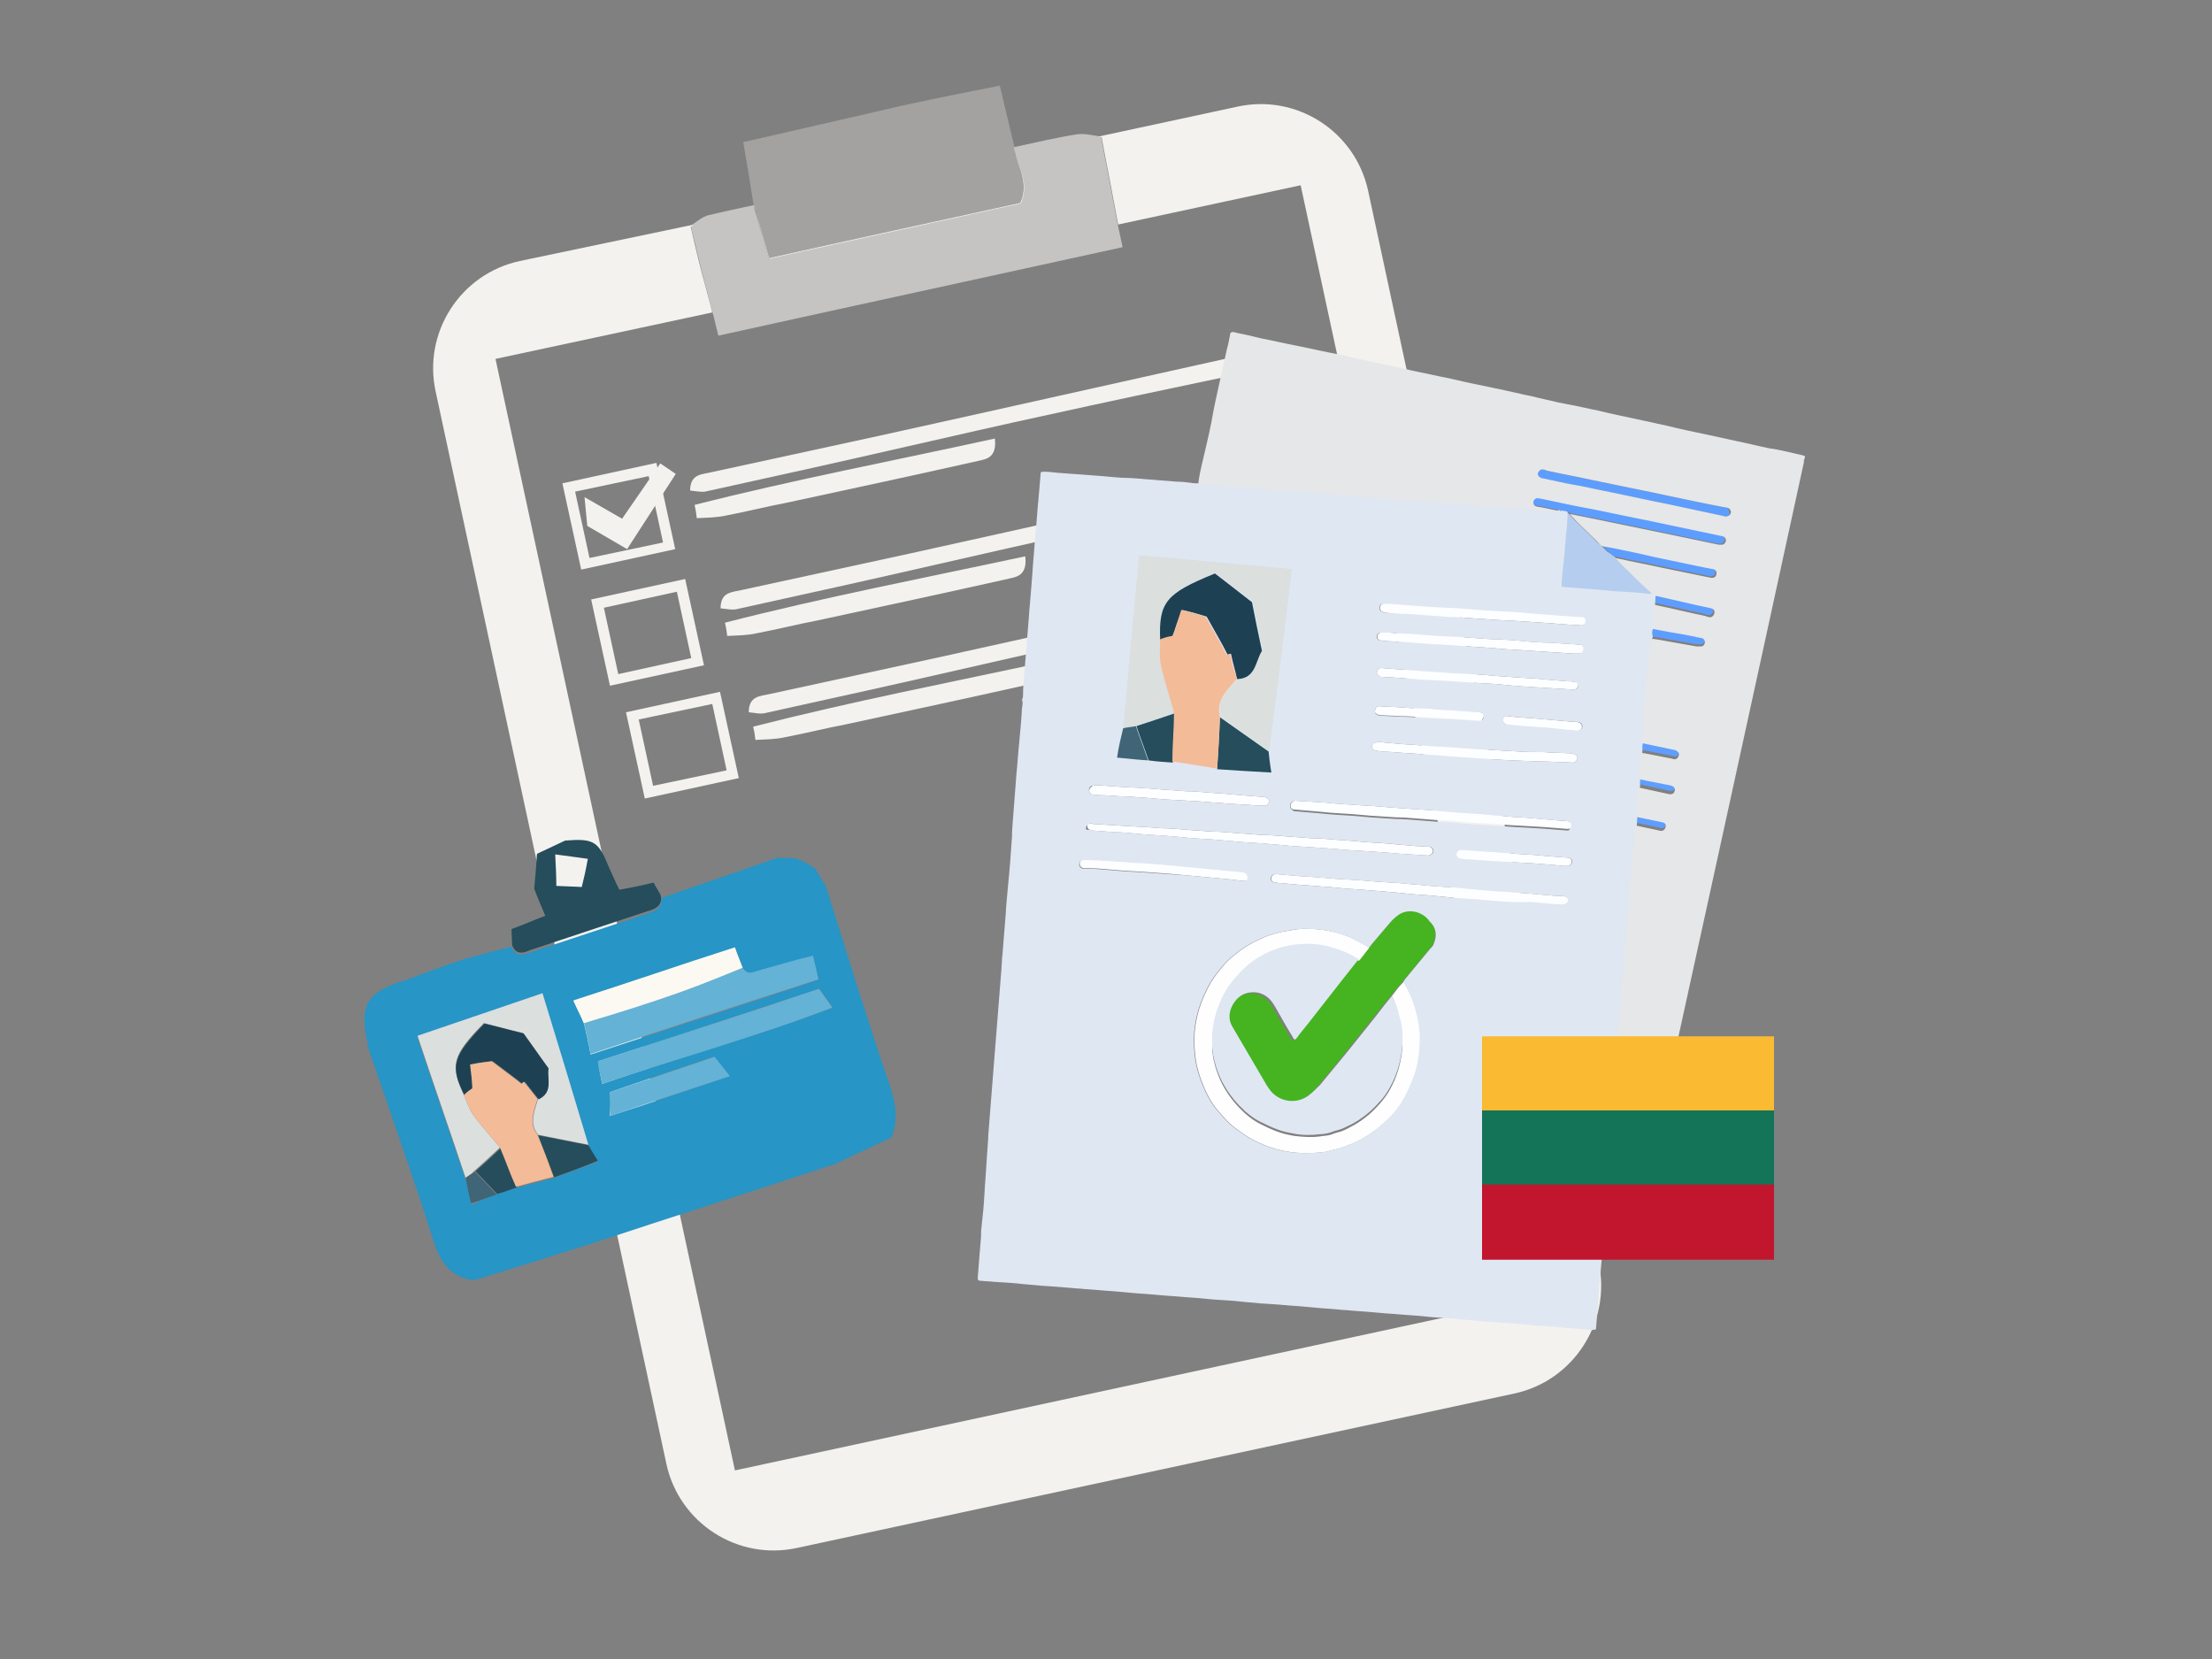 <?xml version="1.0" encoding="UTF-8"?>
<!-- Generator: Adobe Illustrator 24.3.0, SVG Export Plug-In . SVG Version: 6.00 Build 0)  -->
<svg xmlns="http://www.w3.org/2000/svg" xmlns:xlink="http://www.w3.org/1999/xlink" version="1.1" id="Layer_1" x="0px" y="0px" viewBox="0 0 400 300" style="enable-background:new 0 0 400 300;" xml:space="preserve">
<rect x="0" y="0" width="400" height="300" fill="#808080" stroke="none"/>
<style type="text/css">
	.st0{fill:#254D5B;}
	.st1{fill:#F3F2EF;}
	.st2{opacity:0.6;fill:#F3F2EF;enable-background:new    ;}
	.st3{opacity:0.3;fill:#F3F2EF;enable-background:new    ;}
	.st4{fill:#2795C5;}
	.st5{fill:#DBDFDE;}
	.st6{fill:#64B2D5;}
	.st7{fill:#FCF9F3;}
	.st8{fill:#3F6576;}
	.st9{fill:#1D4153;}
	.st10{fill:#F3BB97;}
	.st11{fill:#45B420;}
	.st12{fill:#FEFEFF;}
	.st13{fill:#B5CDEF;}
	.st14{fill:#FDFEFF;}
	.st15{fill:#5D9DFE;}
	.st16{fill:#5E9EFE;}
	.st17{fill:#E6E7E8;}
	.st18{fill:#CDDFFB;}
	.st19{fill:#DFE7F2;}
	.st20{fill:#FABA31;}
	.st21{fill:#147458;}
	.st22{fill:#C2162E;}
</style>
<g>
	<g>
		<path class="st0" d="M239.3,39.2c0-0.5-0.1-1-0.1-1.5c0.4-0.4,0.9-0.6,1.2-1c0.1,0.1,0.4,0.4,0.5,0.5    C240.4,38,239.9,38.6,239.3,39.2z"></path>
		<path class="st1" d="M289.1,228.3L247.4,34.5c-2.3-10.7-12.9-17.6-23.7-15.2l-25.1,5.4c0.2,0,0.4,0.1,0.6,0.1    c0.7,3.9,1.5,7.7,2.2,11.6c0.3,1.4,0.5,2.8,0.8,4.2l33-7.1l43.3,201l-145.6,31.4l-43.3-201l39.2-8.4c-0.3-1.3-0.7-2.6-1-3.9    c-1.1-3.8-2-7.7-2.9-11.6c0.2-0.1,0.4-0.3,0.6-0.4L94,47.2c-10.7,2.3-17.6,12.9-15.2,23.7l41.7,193.8    c2.3,10.7,12.9,17.6,23.7,15.2L273.8,252C284.6,249.7,291.4,239,289.1,228.3z"></path>
		<path class="st1" d="M183.6,27.9L183.6,27.9c0.2,1,0.6,2,0.9,3C184.2,29.8,183.8,28.9,183.6,27.9z"></path>
		<path class="st2" d="M202.1,40.5c-0.3-1.4-0.5-2.8-0.8-4.2c-0.7-3.9-1.5-7.7-2.2-11.6c-0.2,0-0.4-0.1-0.6-0.1    c-1.3-0.2-2.6-0.5-3.8-0.3c-3.8,0.6-7.6,1.5-11.3,2.3c0,0.4,0.1,0.8,0.2,1.2c0.2,1,0.6,2,0.9,3c0.6,1.8,1.1,3.7,0,6    c-14.9,3.3-30.1,6.6-45.5,10c-0.9-3.1-1.7-6-2.5-8.8c-0.1-0.3-0.2-0.6-0.2-0.8v-0.1c-2.8,0.6-5.7,1.2-8.5,1.9    c-0.8,0.3-1.6,0.9-2.3,1.4c-0.2,0.2-0.4,0.3-0.6,0.4c1,3.9,1.8,7.8,2.9,11.6c0.3,1.3,0.6,2.6,1,3.9c0.4,1.4,0.7,2.9,1.1,4.4    c24.4-5.4,48.5-10.6,73.1-16C202.7,43.3,202.4,41.9,202.1,40.5z"></path>
		<path class="st3" d="M184.5,30.9c-0.3-1-0.7-2-0.9-3c-0.1-0.4-0.1-0.7-0.1-1.1c-0.9-3.8-1.8-7.4-2.7-11.3    c-6.2,1.2-12.2,2.4-18.1,3.7c-9.4,2.2-18.8,4.3-28.3,6.5c0.7,4,1.3,7.7,1.9,11.5l0,0c0.1,0.3,0.2,0.6,0.3,0.9    c0.8,2.7,1.5,5.5,2.4,8.7c15.2-3.4,30.5-6.7,45.5-10C185.5,34.5,185.1,32.6,184.5,30.9z"></path>
		<path class="st1" d="M136.6,38L136.6,38c-0.1-0.3-0.1-0.6-0.2-1l0,0v0.1C136.4,37.5,136.5,37.7,136.6,38z"></path>
		<path class="st1" d="M184.5,36.7c-15,3.3-30.3,6.6-45.5,10c-0.9-3.2-1.7-5.9-2.4-8.7l0,0c0.8,2.8,1.6,5.7,2.5,8.8    c15.4-3.4,30.6-6.7,45.5-10c1-2.3,0.6-4.2,0-6C185.1,32.6,185.5,34.5,184.5,36.7z"></path>
		<path class="st1" d="M224.2,65c0.2,2.8-1.7,2.9-3.3,3.3c-10.5,2.2-20.9,4.4-31.3,6.7c-8.4,1.8-17,3.8-25.4,5.7    c-12.2,2.8-24.4,5.5-36.7,8.2c-0.9,0.1-1.7-0.1-2.7-0.2c0-3,2.1-2.9,3.8-3.3c10.1-2.2,20.2-4.4,30.4-6.6    c20.9-4.6,41.7-9.3,62.5-13.9C222.4,64.6,223.3,65,224.2,65z"></path>
		<path class="st1" d="M179.9,79.3c0.4,3.4-1.5,3.7-2.8,4c-11.6,2.6-23.2,5.1-34.8,7.6c-3.7,0.7-7.2,1.6-10.9,2.3    c-1.7,0.4-3.5,0.4-5.4,0.5c-0.1-1-0.2-1.5-0.4-2.4C143.7,86.7,161.7,83.3,179.9,79.3z"></path>
		<path class="st1" d="M229.7,86.3c0.2,2.8-1.7,2.9-3.3,3.3c-10.5,2.2-20.9,4.4-31.3,6.7c-8.4,1.8-17,3.8-25.4,5.7    c-12.2,2.8-24.4,5.5-36.7,8.2c-0.9,0.1-1.7-0.1-2.7-0.2c0-3,2.1-2.9,3.8-3.3c10.1-2.2,20.2-4.4,30.4-6.6    c20.9-4.6,41.7-9.3,62.5-13.9C227.8,85.8,228.7,86.2,229.7,86.3z"></path>
		<path class="st1" d="M185.4,100.6c0.4,3.4-1.5,3.7-2.8,4c-11.6,2.6-23.2,5.1-34.8,7.6c-3.7,0.7-7.2,1.6-10.9,2.3    c-1.7,0.4-3.5,0.4-5.4,0.5c-0.1-1-0.2-1.5-0.4-2.4C149,108,167.2,104.5,185.4,100.6z"></path>
		<path class="st1" d="M234.8,105.1c0.2,2.8-1.7,2.9-3.3,3.3c-10.5,2.2-20.9,4.4-31.3,6.7c-8.4,1.8-17,3.8-25.4,5.7    c-12.2,2.8-24.4,5.5-36.7,8.2c-0.9,0.1-1.7-0.1-2.7-0.2c0-3,2.1-2.9,3.8-3.3c10.1-2.2,20.2-4.4,30.4-6.6    c20.9-4.6,41.7-9.3,62.5-13.9C233,104.6,233.8,105,234.8,105.1z"></path>
		<path class="st1" d="M190.5,119.4c0.4,3.4-1.5,3.7-2.8,4c-11.6,2.6-23.2,5.1-34.8,7.6c-3.7,0.7-7.2,1.6-10.9,2.3    c-1.7,0.4-3.5,0.4-5.4,0.5c-0.1-1-0.2-1.5-0.4-2.4C154.2,126.8,172.3,123.3,190.5,119.4z"></path>
		<g>
			<path class="st1" d="M105.1,103l-3.4-15.6l17-3.7l3.4,15.6L105.1,103z M104,88.9l2.6,12l13.3-2.8l-2.6-12L104,88.9z"></path>
		</g>
		<g>
			<path class="st1" d="M110.3,124l-3.4-15.6l17-3.7l3.4,15.6L110.3,124z M109.2,109.9l2.6,12L125,119l-2.6-12L109.2,109.9z"></path>
		</g>
		<g>
			<path class="st1" d="M116.6,144.4l-3.4-15.6l17-3.7l3.4,15.6L116.6,144.4z M115.5,130.1l2.6,12l13.3-2.8l-2.6-12L115.5,130.1z"></path>
		</g>
		<polygon class="st1" points="105.7,89.9 106.2,95.1 113.4,99.3 122.2,85.7 119.4,83.8 112.5,93.8   "></polygon>
	</g>
</g>
<g>
	<path class="st4" d="M69.2,197.1c-0.9-2.7-1.8-5.2-2.7-7.8c0-0.5,0-1-0.2-1.4c-1.2-6.1,0.1-8.3,5.9-10.3c2.6-0.8,5.1-1.9,7.8-2.8   c1.3-0.5,2.7-0.9,4-1.4c2.8-0.7,5.7-1.6,8.5-2.2c0.7,2,2.3,1.4,3.5,1c7-2.3,14.1-4.7,21.1-7c1.3-0.5,2.7-0.9,2.5-2.8   c7-2.5,14-4.8,21-7.3c1.1,0.1,2.1,0,3.2,0.1c0.6,0.2,1.2,0.5,1.8,0.7c0.6,0.4,1.2,0.8,1.8,1.1c0.6,1.1,1.2,2.1,1.9,3.1   c3.8,12.1,7.5,24.2,11.6,36.2c1.1,3.2,1.6,6.2,0.3,9.4c-3.4,1.6-6.9,3.2-10.2,4.8c-14.5,4.8-29,9.4-43.5,14.2   c-7.2,2.3-14.5,4.6-21.7,6.8c-4.1-0.4-6.1-3-7.3-6.8C75.5,215.3,72.3,206.1,69.2,197.1z M89.8,216c1.2-0.4,2.4-0.9,3.6-1.2   c2.2-0.6,4.5-1.2,6.8-1.8c2.5-0.9,5-1.9,7.9-2.9c-0.8-1.3-1.2-2.1-1.7-2.8c-2.7-9-5.5-18-8.3-27.4c-7.7,2.7-14.9,5.1-22.6,7.7   c3,9,5.9,17.4,8.7,25.7c0.3,1.4,0.7,2.8,1,4.6C87,217,88.4,216.5,89.8,216z M134.3,175c-0.4-1-0.9-2.2-1.4-3.6   c-9.7,3.2-19.2,6.3-29.2,9.6c0.9,1.7,1.4,2.9,1.9,4.1c0.4,1.7,0.8,3.4,1.2,5.6c14-4.6,27.3-8.9,41.2-13.5c-0.3-1.4-0.6-2.5-1-4.3   c-3.5,1-6.4,1.7-9.5,2.6C136.4,175.8,135.3,176.6,134.3,175z M108.9,196c13.8-4.8,27.8-8.5,41.7-13.8c-1-1.4-1.6-2.2-2.4-3.4   c-13.4,4.3-26.6,8.8-40,13.1C108.4,193.7,108.6,194.7,108.9,196z M110.3,197.5c0.1,1.3,0.1,2.4,0,4.3c7.3-2.3,14.1-4.7,21.6-7.2   c-1.4-1.7-2.1-2.7-2.8-3.5C122.7,193.2,116.7,195.3,110.3,197.5z"></path>
	<path class="st5" d="M84.2,213c-2.8-8.4-5.7-16.7-8.7-25.7c7.6-2.6,14.7-5,22.6-7.7c2.9,9.4,5.6,18.4,8.3,27.4   c-3.1-0.6-6-1.2-9.1-1.8c-1.7-2.1-0.6-4.4,0-6.5c2.7-1.3,1.5-3.7,1.8-5.6c-1.6-2.3-3.1-4.4-4.5-6.3c-2.6-0.6-4.8-1.2-7.1-1.8   c-5.7,5.8-6.2,7.6-3.6,13c0.5,1.2,0.9,2.5,1.6,3.5c1.5,2.1,3.3,4,4.9,6c-1.6,1.5-3.1,2.9-4.7,4.3C85.3,212.3,84.7,212.6,84.2,213z"></path>
	<path class="st0" d="M92.6,170.9c0-1-0.1-1.8-0.1-2.9c2-0.7,3.7-1.5,6.1-2.4c-0.7-1.7-1.4-3.3-2-4.9c0.2-2.1,0.4-4.4,0.5-6.3   c2.1-1,3.6-1.7,5.1-2.4c5.2-0.4,6,0.1,7.9,4.8c0.6,1.3,1.1,2.5,1.9,4.1c2.2-0.4,4.2-0.8,6.2-1.3c0.4,0.9,1,1.6,1.3,2.4   c0.3,1.8-1,2.4-2.5,2.8c-7,2.3-14.1,4.7-21.1,7C94.8,172.3,93.3,172.8,92.6,170.9z M106.3,155.3c-2.2-0.3-3.7-0.5-5.9-0.8   c0.1,2.2,0.2,3.8,0.2,5.7c1.7,0.1,3.1,0.1,4.6,0.2C105.6,158.8,105.9,157.5,106.3,155.3z"></path>
	<path class="st6" d="M134.3,175c0.9,1.5,2,0.7,3.2,0.4c2.9-0.8,5.9-1.7,9.5-2.6c0.4,1.7,0.7,2.8,1,4.3   c-13.9,4.5-27.2,8.8-41.2,13.5c-0.4-2.2-0.8-3.9-1.2-5.6c5.7-1.9,11.4-3.6,17.2-5.5C126.6,178.1,130.5,176.5,134.3,175z"></path>
	<path class="st6" d="M108.9,196c-0.3-1.4-0.6-2.4-0.8-4.1c13.5-4.4,26.7-8.6,40-13.1c0.8,1.1,1.4,2,2.4,3.4   C136.7,187.5,122.8,191.3,108.9,196z"></path>
	<path class="st7" d="M134.3,175c-3.9,1.6-7.6,3.1-11.5,4.5c-5.7,2-11.4,3.8-17.2,5.5c-0.5-1.2-1.2-2.3-1.9-4.1   c10-3.2,19.5-6.5,29.2-9.6C133.4,172.8,133.9,173.9,134.3,175z"></path>
	<path class="st6" d="M110.3,197.5c6.4-2.2,12.5-4.2,18.9-6.4c0.7,0.8,1.5,1.9,2.8,3.5c-7.5,2.5-14.4,4.7-21.6,7.2   C110.4,199.9,110.3,198.6,110.3,197.5z"></path>
	<path class="st0" d="M100.2,212.9c-0.9-2.5-1.9-5.1-2.9-7.6c3.1,0.6,6,1.2,9.1,1.8c0.4,0.7,0.9,1.5,1.7,2.8   C105.2,211.1,102.7,212,100.2,212.9z"></path>
	<path class="st0" d="M90.6,207.6c1,2.3,1.8,4.7,2.9,7.1c-1.2,0.4-2.4,0.9-3.6,1.2c-1.3-1.4-2.6-2.7-3.9-4.1   C87.5,210.5,89,209.1,90.6,207.6z"></path>
	<path class="st8" d="M85.9,211.9c1.3,1.4,2.6,2.7,3.9,4.1c-1.4,0.5-2.8,1-4.6,1.6c-0.5-1.8-0.7-3.1-1-4.6   C84.7,212.6,85.3,212.3,85.9,211.9z"></path>
	<path class="st9" d="M85.5,196.9c-0.6,0.4-1.1,0.8-1.5,1.2c-2.7-5.4-2.1-7.1,3.6-13c2.4,0.6,4.5,1.1,7.1,1.8c1.3,1.8,2.8,4,4.5,6.3   c-0.3,1.9,0.9,4.3-1.8,5.6c-0.8-1.1-1.7-2.1-2.5-3.2c-0.1,0.1-0.3,0.3-0.4,0.4c-1.5-1.2-3.3-2.5-5.4-4.1c-0.6,0.1-2,0.2-3.9,0.6   C85.2,194.2,85.4,195.6,85.5,196.9L85.5,196.9z"></path>
	<path class="st10" d="M94.7,195.6c-0.1,0.1-0.3,0.3-0.4,0.4c-1.5-1.2-3.3-2.5-5.4-4.1c-0.6,0.1-2,0.2-3.9,0.6   c0.2,1.7,0.4,3.1,0.4,4.3c-0.6,0.4-1,0.7-1.5,1.2c0.5,1.2,0.9,2.5,1.6,3.5c1.5,2.1,3.3,4,4.9,6c1,2.3,1.8,4.7,2.9,7.1   c2.2-0.6,4.5-1.2,6.8-1.8c-0.9-2.5-1.9-5.1-2.9-7.6c-1.7-2.1-0.6-4.4,0-6.5C96.4,197.8,95.6,196.6,94.7,195.6z"></path>
</g>
<g>
	<path class="st11" d="M247.7,171.2c0.2-0.2,0.4-0.4,0.5-0.6c1.1-1.3,2.3-2.7,3.4-4c0.5-0.6,1.1-1.1,1.7-1.5   c2.1-1.2,4.5-0.1,5.4,1.3c0.9,1.3,1.1,2.7,0.5,4.2c-0.1,0.4-0.4,0.7-0.7,1c-1.4,1.7-2.9,3.5-4.3,5.2c-0.2,0.2-0.3,0.4-0.5,0.7   c-0.8,0.8-1.5,1.7-2.2,2.6c-0.5,0.6-1,1.2-1.5,1.8c-2.3,2.9-4.7,5.9-7,8.8c-1.5,1.9-3.1,3.8-4.7,5.7c-0.6,0.8-1.3,1.5-2.2,2   c-2.5,1.7-5.6,0.8-7-1.3c-0.2-0.4-0.5-0.7-0.7-1.1c-1.1-1.9-2.3-3.9-3.4-5.8c-0.8-1.4-1.6-2.7-2.4-4.1c-0.2-0.4-0.5-0.9-0.6-1.4   c-0.2-1.1,0.1-2.2,0.7-3.1c0.6-0.8,1.3-1.5,2.3-1.8c1.8-0.5,3.6,0.1,4.7,1.7c0.3,0.4,0.6,0.9,0.8,1.3c0.9,1.6,1.9,3.2,2.8,4.8   c0.1,0.2,0.2,0.5,0.5,0.6c0.1-0.1,0.2-0.2,0.3-0.3c0.7-0.9,1.5-1.8,2.2-2.8c2-2.6,4.1-5.2,6.1-7.8c1-1.3,2-2.5,3-3.8   C246.5,172.7,247.1,172,247.7,171.2z"></path>
	<path class="st12" d="M251.7,180.1c0.7-0.9,1.3-1.8,2.2-2.6c0.1,0.3,0.2,0.5,0.3,0.7c0.8,1.3,1.4,2.8,1.8,4.2   c0.4,1.4,0.7,2.8,0.8,4.3c0.1,2.4-0.1,4.9-0.8,7.2c-0.5,1.5-1.1,2.9-1.8,4.3c-0.8,1.5-1.8,2.9-3.1,4.1c-1.3,1.3-2.7,2.4-4.2,3.3   c-1.1,0.7-2.2,1.2-3.4,1.6c-0.7,0.3-1.4,0.5-2.2,0.7c-0.6,0.1-1.1,0.3-1.7,0.4c-1.3,0.2-2.5,0.2-3.8,0.2c-1.1,0-2.1-0.1-3.2-0.3   c-2.3-0.4-4.4-1.2-6.4-2.3c-1.2-0.7-2.3-1.5-3.3-2.3s-1.8-1.8-2.6-2.7c-1.3-1.5-2.2-3.3-2.9-5.1c-0.3-0.8-0.6-1.6-0.8-2.5   c-0.3-1-0.4-1.9-0.5-2.9c-0.1-0.9-0.1-1.8-0.1-2.7c0-1.3,0.2-2.6,0.5-3.9c0.4-1.8,1.1-3.5,1.9-5.1c0.7-1.4,1.6-2.6,2.6-3.8   c0.7-0.9,1.6-1.7,2.5-2.4c1.3-1.1,2.7-1.9,4.2-2.6c1.2-0.6,2.4-1,3.7-1.3c0.9-0.2,1.8-0.3,2.7-0.5c1.2-0.2,2.3-0.1,3.5-0.1   c1.5,0.1,2.9,0.3,4.3,0.7c1.4,0.4,2.7,0.9,4,1.7c0.6,0.3,1.2,0.6,1.7,1c-0.6,0.8-1.2,1.5-1.8,2.3c-0.3,0-0.5,0-0.7-0.2   s-0.5-0.3-0.7-0.4c-1.3-0.7-2.6-1.2-4-1.5c-1.7-0.4-3.4-0.6-5.1-0.5c-1.8,0.1-3.6,0.5-5.3,1.2s-3.2,1.6-4.6,2.8   c-1.1,1-2.1,2.1-3,3.3c-0.8,1.1-1.4,2.3-1.9,3.5c-1,2.4-1.3,4.9-1.3,7.4c0,1.4,0.3,2.7,0.7,4c0.4,1.2,0.9,2.5,1.6,3.6   c1,1.7,2.2,3.1,3.6,4.4c0.8,0.7,1.7,1.4,2.7,1.9s2,1,3.1,1.4c1,0.4,2,0.6,3.1,0.8c1.6,0.2,3.2,0.3,4.7,0.1c0.5-0.1,1-0.1,1.5-0.2   c0.6-0.1,1.1-0.4,1.6-0.5c0.9-0.2,1.7-0.6,2.4-1c1-0.5,1.9-1.1,2.8-1.8c0.9-0.7,1.8-1.6,2.5-2.4c0.7-0.8,1.3-1.6,1.8-2.5   c1.2-2.1,1.9-4.4,2.2-6.8c0.2-1.6,0.1-3.1-0.1-4.7c-0.1-0.8-0.4-1.5-0.6-2.3C252.6,182,252.1,181.1,251.7,180.1z"></path>
	<path class="st13" d="M291.9,100.6c0.5,0.5,0.9,1,1.4,1.5c1,0.9,1.9,1.9,2.9,2.8c0.6,0.6,1.3,1.2,1.9,1.8c0.2,0.2,0.5,0.5,0.7,0.7   c-0.4,0.1-0.9,0.1-1.3,0c-1.9-0.2-3.8-0.3-5.7-0.4c-1.1-0.1-2.2-0.2-3.3-0.3c-1.7-0.1-3.5-0.3-5.2-0.4c-0.3,0-0.6-0.1-1-0.1   c0-0.7,0-1.3,0.1-1.9c0.1-1.3,0.3-2.6,0.4-3.9c0.1-1.2,0.2-2.4,0.3-3.7c0.1-0.8,0.2-1.6,0.2-2.4c0-0.6,0.2-1.1,0-1.7   c0.1,0,0.1,0.1,0.2,0.1c0.5,0.5,0.9,1,1.4,1.5c1.1,1.1,2.3,2.2,3.4,3.3c0.4,0.4,0.7,0.9,1.3,1.1c0.1,0.1,0.1,0.2,0.2,0.3   c0.3,0.3,0.6,0.6,0.9,0.9C291.2,100,291.5,100.4,291.9,100.6z"></path>
	<path class="st14" d="M197.1,148.9c0.1,0,0.3,0,0.6,0.1c1.6,0.1,3.2,0.2,4.8,0.3c1.8,0.1,3.5,0.2,5.3,0.3c1.1,0.1,2.2,0.2,3.4,0.2   c1.9,0.1,3.7,0.3,5.6,0.4c1.1,0.1,2.2,0.2,3.4,0.2c1.9,0.1,3.7,0.3,5.6,0.4c1.1,0.1,2.2,0.2,3.4,0.2c1.9,0.1,3.7,0.3,5.6,0.4   c1.1,0.1,2.2,0.2,3.4,0.2c1.9,0.1,3.7,0.3,5.6,0.4c1.1,0.1,2.3,0.2,3.4,0.3c1.8,0.1,3.6,0.2,5.4,0.4c1.2,0.1,2.3,0.2,3.5,0.3   c0.7,0,1.3,0.1,2,0.1c0.1,0,0.2,0,0.3,0c0.5,0.1,0.8,0.5,0.7,1c-0.1,0.3-0.5,0.6-0.9,0.6c-0.5,0-1.1-0.1-1.6-0.1   c-1.8-0.1-3.7-0.2-5.5-0.4c-1.4-0.1-2.8-0.2-4.3-0.3c-1.8-0.1-3.7-0.2-5.5-0.4c-1.4-0.1-2.9-0.2-4.3-0.3c-1.8-0.1-3.6-0.2-5.4-0.4   c-1.2-0.1-2.3-0.2-3.5-0.3c-1.8-0.1-3.6-0.2-5.4-0.4c-1.2-0.1-2.3-0.2-3.5-0.3c-1.8-0.1-3.6-0.2-5.4-0.4c-1.2-0.1-2.3-0.2-3.5-0.3   c-1.8-0.1-3.6-0.2-5.4-0.4c-1-0.1-2.1-0.2-3.1-0.2c-1.4-0.1-2.7-0.2-4.1-0.3c-0.2,0-0.5-0.1-0.7-0.2c-0.3-0.1-0.4-0.4-0.4-0.8   C196.5,149.2,196.6,149,197.1,148.9z"></path>
	<path class="st14" d="M282.5,163.8c-0.3,0-0.7,0-1.1,0c-1.6-0.1-3.2-0.3-4.8-0.4c-1.7-0.1-3.5-0.2-5.2-0.4   c-1.6-0.1-3.2-0.3-4.8-0.4c-1.7-0.1-3.5-0.2-5.2-0.4c-1-0.1-2.1-0.2-3.1-0.3c-1.6-0.1-3.1-0.2-4.7-0.4c-1.1-0.1-2.2-0.2-3.3-0.3   c-1.7-0.1-3.5-0.3-5.2-0.4c-0.5,0-1.1-0.1-1.6-0.1c-1-0.1-2.1-0.2-3.1-0.3c-1.8-0.1-3.6-0.3-5.4-0.4c-1.1-0.1-2.2-0.2-3.3-0.3   c-0.4,0-0.8-0.1-1.2-0.1c-0.4-0.1-0.6-0.3-0.6-0.7s0.2-0.7,0.6-0.8c0.2,0,0.5-0.1,0.7,0c2.2,0.2,4.3,0.4,6.5,0.5   c2.4,0.2,4.7,0.4,7.1,0.5c1.8,0.1,3.5,0.3,5.3,0.4c1.7,0.1,3.5,0.2,5.2,0.4c1.6,0.1,3.2,0.3,4.8,0.4c1.7,0.1,3.5,0.2,5.2,0.4   c1.1,0.1,2.1,0.2,3.2,0.3c2.3,0.2,4.6,0.3,7,0.5c1.6,0.1,3.2,0.3,4.8,0.4c0.7,0.1,1.3,0.1,2,0.1c0.2,0,0.4,0,0.7,0.1   c0.4,0.1,0.7,0.4,0.6,0.8c0,0.3-0.3,0.6-0.6,0.6C282.7,163.8,282.7,163.8,282.5,163.8z"></path>
	<path class="st14" d="M283.6,149.9c-1.7-0.1-3.5-0.3-5.3-0.4c-1.8-0.1-3.5-0.2-5.3-0.3c-1.4-0.1-2.9-0.2-4.3-0.3   c-1.8-0.1-3.6-0.2-5.4-0.4c-1.1-0.1-2.3-0.2-3.4-0.2c-1.3-0.1-2.5-0.2-3.8-0.3c-1.2-0.1-2.5-0.2-3.7-0.2c-1.5-0.1-3.1-0.2-4.6-0.3   c-1.2-0.1-2.3-0.2-3.5-0.3c-1.8-0.1-3.6-0.2-5.4-0.4c-1.2-0.1-2.3-0.2-3.5-0.3c-0.4,0-0.8-0.1-1.1-0.1c-0.1,0-0.2,0-0.3,0   c-0.5-0.1-0.7-0.4-0.6-0.9c0.1-0.4,0.4-0.7,0.9-0.7s1.1,0.1,1.6,0.1c1.8,0.1,3.7,0.2,5.5,0.4c1.4,0.1,2.8,0.2,4.3,0.3   c1.8,0.1,3.7,0.2,5.5,0.4c1.4,0.1,2.9,0.2,4.3,0.3c1.8,0.1,3.6,0.2,5.4,0.4c1.2,0.1,2.3,0.2,3.5,0.3c1.8,0.1,3.6,0.2,5.4,0.4   c1.2,0.1,2.3,0.2,3.5,0.3c1.8,0.1,3.6,0.2,5.4,0.4c1.2,0.1,2.3,0.2,3.5,0.3c0.4,0,0.9,0,1.3,0.1c0.2,0,0.4,0.1,0.5,0.2   c0.3,0.2,0.3,0.6,0.1,1c-0.1,0.1-0.1,0.2-0.2,0.3C283.8,149.7,283.7,149.8,283.6,149.9z"></path>
	<path class="st15" d="M283.5,92.6c-0.1,0-0.1-0.1-0.2-0.1c-0.3-0.1-0.7-0.1-1-0.2c0,0-0.1,0-0.2,0s-0.2-0.1-0.3-0.1   c-1.2-0.2-2.3-0.5-3.5-0.7c-0.2,0-0.4-0.1-0.6-0.1c-0.5-0.1-0.7-0.5-0.6-0.9s0.5-0.7,0.9-0.6c0.5,0.1,1,0.2,1.5,0.3   c2.8,0.6,5.6,1.2,8.4,1.7c4.7,1,9.4,1.9,14,2.9c2.9,0.6,5.8,1.2,8.6,1.8c0.3,0.1,0.6,0.1,0.9,0.2s0.5,0.4,0.5,0.7   c0,0.4-0.3,0.7-0.6,0.8c-0.2,0-0.5,0-0.7,0c-2.9-0.6-5.8-1.2-8.6-1.8c-4.4-0.9-8.7-1.8-13.1-2.7c-1.6-0.3-3.3-0.7-4.9-1   C283.8,92.6,283.7,92.6,283.5,92.6z"></path>
	<path class="st14" d="M250.3,109.1c0.4,0,0.7,0,1.1,0c1.8,0.1,3.6,0.3,5.5,0.4c2.3,0.2,4.7,0.3,7,0.4c1.7,0.1,3.5,0.3,5.2,0.4   c1.8,0.1,3.7,0.2,5.5,0.3c1.1,0.1,2.3,0.2,3.4,0.3c1.3,0.1,2.5,0.2,3.8,0.3c1.4,0.1,2.8,0.2,4.3,0.3c0.5,0,0.7,0.4,0.7,0.9   c0,0.4-0.4,0.7-0.8,0.7c-1-0.1-2-0.1-3-0.2c-1.3-0.1-2.7-0.2-4-0.3c-1.5-0.1-3.1-0.2-4.6-0.3c-1.3-0.1-2.5-0.1-3.8-0.2   c-1.5-0.1-2.9-0.2-4.4-0.3c-1.2-0.1-2.5-0.2-3.7-0.2c-1.8-0.1-3.7-0.3-5.5-0.4c-1.2-0.1-2.5-0.2-3.7-0.2c-0.9-0.1-1.9-0.1-2.8-0.2   c-0.1,0-0.2,0-0.3-0.1c-0.5-0.1-0.8-0.6-0.6-1.1C249.7,109.3,250,109.1,250.3,109.1z"></path>
	<path class="st14" d="M285.2,118.2c-0.1,0-0.3,0-0.6,0c-1.5-0.1-2.9-0.2-4.4-0.3c-1.5-0.1-3.1-0.2-4.6-0.3   c-1.8-0.1-3.7-0.2-5.5-0.4c-1.5-0.1-2.9-0.2-4.4-0.3c-1.5-0.1-3-0.2-4.5-0.3c-1.1-0.1-2.3-0.1-3.4-0.2c-1.3-0.1-2.7-0.2-4-0.3   c-1.2-0.1-2.4-0.1-3.6-0.2c-0.2,0-0.4-0.1-0.6-0.1c-0.4-0.1-0.6-0.4-0.5-0.8c0-0.3,0.3-0.6,0.6-0.6c0.5,0,1,0,1.6,0   c1.3,0.1,2.5,0.2,3.8,0.2c1.2,0.1,2.5,0.2,3.7,0.3c1.3,0.1,2.5,0.2,3.8,0.2c1.5,0.1,3,0.2,4.5,0.3c1.3,0.1,2.5,0.2,3.8,0.2   c1.8,0.1,3.5,0.2,5.3,0.4c1.3,0.1,2.5,0.2,3.8,0.2c1.6,0.1,3.1,0.2,4.7,0.3c0.4,0,0.7,0.1,1.1,0.1c0.1,0,0.3,0.1,0.4,0.1   c0.3,0.1,0.4,0.4,0.4,0.7c0,0.4-0.2,0.6-0.6,0.7C285.6,118.1,285.5,118.1,285.2,118.2z"></path>
	<path class="st14" d="M249.2,134.2c0.1,0,0.2,0,0.4,0c2.1,0.2,4.2,0.4,6.3,0.5c2,0.2,4.1,0.3,6.1,0.4c1.8,0.1,3.6,0.3,5.5,0.4   c1.3,0.1,2.5,0.1,3.8,0.2c1.1,0.1,2.2,0.1,3.3,0.2c1.4,0.1,2.8,0.1,4.3,0.1c0.7,0,1.4,0.1,2.1,0.1c0.8,0,1.7,0.1,2.5,0.1   c0.3,0,0.6,0,0.9,0.1c0.2,0,0.3,0.1,0.5,0.2c0.4,0.2,0.4,0.4,0.3,0.7c-0.1,0.4-0.4,0.7-0.8,0.7c-0.7,0-1.3-0.1-2-0.1   c-1.2,0-2.3-0.1-3.5-0.1c-1,0-2-0.1-3-0.1c-0.8,0-1.7-0.1-2.5-0.1c-0.6,0-1.3-0.1-1.9-0.1c-1.1-0.1-2.1-0.1-3.2-0.2   c-1.5-0.1-3.1-0.2-4.6-0.3c-1.3-0.1-2.5-0.2-3.8-0.3s-2.5-0.2-3.8-0.3c-2-0.1-4-0.3-6-0.4c-0.5,0-0.9-0.1-1.4-0.2   c-0.4-0.1-0.6-0.3-0.6-0.7s0.2-0.6,0.6-0.7C248.9,134.3,248.9,134.2,249.2,134.2z"></path>
	<path class="st14" d="M285.4,123.8c0.1,0.5-0.4,0.9-0.9,0.9c-2.7-0.2-5.3-0.3-8-0.5c-2-0.1-3.9-0.3-5.9-0.5   c-1.2-0.1-2.3-0.1-3.5-0.2c-1.6-0.1-3.1-0.2-4.7-0.3c-1.8-0.1-3.6-0.2-5.4-0.3c-1.7-0.1-3.5-0.3-5.2-0.4c-0.6,0-1.3-0.1-1.9-0.1   c-0.1,0-0.2,0-0.2,0c-0.3-0.1-0.6-0.3-0.7-0.6c-0.1-0.2,0.1-0.8,0.4-0.9c0.1-0.1,0.3-0.1,0.5-0.1c2.2,0.2,4.4,0.3,6.6,0.5   c1.5,0.1,2.9,0.2,4.4,0.3c1.2,0.1,2.5,0.2,3.7,0.2c1.8,0.1,3.7,0.2,5.5,0.4c1.4,0.1,2.9,0.2,4.3,0.3c1.8,0.1,3.6,0.2,5.4,0.4   c1.2,0.1,2.3,0.2,3.5,0.3c0.5,0,0.9,0,1.4,0.1C285.1,123.1,285.4,123.4,285.4,123.8z"></path>
	<path class="st14" d="M197.9,142c0.2,0,0.5,0,0.7,0c1.4,0.1,2.9,0.2,4.3,0.3c1.2,0.1,2.4,0.1,3.6,0.2c1.9,0.1,3.7,0.3,5.6,0.4   c1.1,0.1,2.2,0.2,3.4,0.2c1.9,0.1,3.7,0.3,5.6,0.4c1.1,0.1,2.3,0.2,3.4,0.3c1.3,0.1,2.5,0.2,3.8,0.3c0.2,0,0.4,0,0.6,0.1   c0.3,0.1,0.6,0.4,0.6,0.6c0,0.3-0.3,0.8-0.6,0.9c-0.2,0-0.4,0-0.7,0c-2.1-0.1-4.3-0.3-6.4-0.4c-1.7-0.1-3.5-0.3-5.2-0.4   c-1.8-0.1-3.5-0.2-5.3-0.3c-1.7-0.1-3.4-0.3-5.1-0.4c-1.2-0.1-2.4-0.2-3.6-0.2c-1.2-0.1-2.5-0.2-3.7-0.2c-0.4,0-0.8-0.1-1.2-0.1   s-0.5-0.2-0.7-0.5c-0.1-0.3,0-0.5,0.2-0.8c0.1-0.1,0.2-0.1,0.3-0.2C197.6,142,197.7,142,197.9,142L197.9,142z"></path>
	<path class="st14" d="M225.7,158.5c0.1,0.6-0.2,0.9-0.8,0.8c-1.2-0.1-2.4-0.3-3.7-0.4c-2.2-0.2-4.4-0.4-6.5-0.6   c-2.9-0.3-5.8-0.5-8.7-0.7c-2.3-0.1-4.6-0.3-6.9-0.5c-1-0.1-2-0.1-3-0.1c-0.6,0-1-0.5-0.8-1.1c0.1-0.3,0.5-0.5,0.8-0.5   c0.9,0,1.8,0.1,2.7,0.1c1.6,0.1,3.2,0.2,4.7,0.3c1.1,0.1,2.3,0.2,3.4,0.2c1.3,0.1,2.6,0.2,3.8,0.3c0.7,0.1,1.4,0.1,2.1,0.2   c1.7,0.2,3.5,0.3,5.2,0.5c2.1,0.2,4.2,0.4,6.4,0.6c0.2,0,0.4,0,0.6,0.1C225.5,157.9,225.6,158.1,225.7,158.5z"></path>
	<path class="st14" d="M284.2,155.7c0.1,0.5-0.4,0.9-0.9,0.9s-0.9,0-1.4-0.1c-2.3-0.2-4.5-0.4-6.8-0.5c-1.8-0.1-3.6-0.2-5.4-0.3   c-1.4-0.1-2.9-0.2-4.3-0.3c-0.4,0-0.8-0.1-1.1-0.1c-0.1,0-0.2,0-0.2,0c-0.3-0.1-0.6-0.3-0.7-0.6c-0.1-0.2,0.1-0.8,0.4-0.9   c0.1-0.1,0.3-0.1,0.4-0.1c0.6,0,1.2,0.1,1.8,0.1c1.5,0.1,2.9,0.2,4.4,0.3c1.3,0.1,2.5,0.2,3.8,0.3c1.8,0.1,3.6,0.2,5.4,0.4   c1.3,0.1,2.7,0.2,4,0.3C283.9,155.1,284.2,155.4,284.2,155.7z"></path>
	<path class="st14" d="M268.3,129.3c0.1,0.5-0.4,1.1-0.9,1c-1.5-0.1-2.9-0.2-4.4-0.3c-1.3-0.1-2.6-0.1-3.8-0.2c-0.7,0-1.4-0.1-2-0.1   c-1.3-0.1-2.7-0.2-4-0.2c-1.2-0.1-2.5-0.1-3.7-0.2c-0.3,0-0.6-0.2-0.8-0.4c-0.1-0.1-0.1-0.2-0.1-0.3c0.1-0.2,0.1-0.4,0.2-0.6   c0.1-0.2,0.3-0.3,0.6-0.3c1.2,0.1,2.4,0.1,3.6,0.2c1.4,0.1,2.8,0.2,4.2,0.2c0.9,0,1.7,0.1,2.6,0.2c1.1,0.1,2.2,0.1,3.3,0.2   c1.5,0.1,2.9,0.2,4.4,0.3C268.1,128.8,268.3,129,268.3,129.3z"></path>
	<path class="st14" d="M271.7,130.3c0-0.1,0.1-0.3,0.1-0.4c0.2-0.3,0.4-0.5,0.8-0.4c1.6,0.2,3.2,0.3,4.7,0.4   c2.3,0.2,4.6,0.4,6.9,0.6c0.4,0,0.7,0,1.1,0.1c0.6,0.1,0.9,0.6,0.7,1.1c-0.1,0.3-0.5,0.5-0.8,0.5c-0.5,0-0.9-0.1-1.4-0.1   c-1.3-0.1-2.6-0.3-3.9-0.4c-1.5-0.1-2.9-0.2-4.4-0.3c-1-0.1-2-0.2-3-0.3C272.2,131,272.1,130.9,271.7,130.3z"></path>
	<path class="st15" d="M299,107.3c2.6,0.6,5.3,1.2,7.9,1.8c0.8,0.2,1.6,0.3,2.3,0.5c0.6,0.1,0.8,0.6,0.5,1.2   c-0.2,0.3-0.5,0.5-0.8,0.4c-0.2,0-0.5-0.1-0.7-0.2c-2.9-0.6-5.7-1.3-8.6-1.9c-0.3-0.1-0.5-0.1-0.8-0.2   C299,108.4,299,107.9,299,107.3z"></path>
	<path class="st15" d="M298.7,113.3c1.1,0.2,2.1,0.4,3.2,0.6c1.8,0.3,3.6,0.6,5.3,1c0.2,0,0.4,0.1,0.6,0.1c0.3,0.1,0.5,0.4,0.5,0.7   c0,0.4-0.3,0.8-0.7,0.8c-0.3,0-0.5,0-0.8,0c-1.7-0.3-3.4-0.6-5.1-0.9c-1-0.2-2.1-0.4-3.1-0.5C298.4,114.4,298.4,113.9,298.7,113.3z   "></path>
	<path class="st16" d="M297.1,133.9c1.9,0.4,3.8,0.8,5.7,1.2c0.2,0,0.4,0.1,0.5,0.2c0.3,0.2,0.5,0.4,0.4,0.7   c-0.1,0.5-0.3,0.7-0.7,0.8c-0.2,0-0.3,0-0.5-0.1c-1.5-0.3-3.1-0.6-4.6-0.9c-0.4-0.1-0.8-0.1-1.1-0.2   C296.9,134.9,296.8,134.4,297.1,133.9z"></path>
	<path class="st16" d="M296.5,140.3c1.8,0.4,3.6,0.7,5.5,1.1c0.1,0,0.3,0.1,0.4,0.1c0.5,0.2,0.7,0.6,0.5,1c-0.1,0.4-0.5,0.6-1,0.5   c-1.8-0.4-3.7-0.8-5.5-1.2C296.3,141.4,296.4,140.9,296.5,140.3z"></path>
	<path class="st16" d="M295.9,147.2c1.1,0.2,2.3,0.5,3.4,0.7c0.5,0.1,0.9,0.2,1.4,0.3s0.7,0.4,0.6,0.8c-0.1,0.5-0.5,0.9-1.1,0.7   c-1.4-0.3-2.8-0.6-4.2-0.9c-0.1,0-0.2,0-0.2,0C295.9,148.3,295.9,147.8,295.9,147.2z"></path>
	<path class="st13" d="M230.1,130.7c0-0.2,0.1-0.4,0.1-0.5h0.1C230.4,130.3,230.4,130.6,230.1,130.7z"></path>
	<path class="st17" d="M282.1,92.3c0.1,0,0.1,0,0.2,0c-0.1,0.2-0.3,0.2-0.5,0l0,0C281.9,92.3,282,92.3,282.1,92.3z"></path>
	<path class="st13" d="M229.9,130.8l0.1-0.1C230,130.7,230,130.8,229.9,130.8z"></path>
	<path class="st15" d="M312.1,93.4c-0.1,0-0.3,0-0.6-0.1c-1.4-0.3-2.8-0.6-4.2-0.9c-1.9-0.4-3.7-0.8-5.6-1.2   c-4.5-0.9-9-1.9-13.5-2.8c-1.7-0.4-3.4-0.7-5.1-1c-1.4-0.3-2.8-0.6-4.2-0.9c-0.1,0-0.2,0-0.3-0.1c-0.4-0.1-0.7-0.5-0.6-0.8   c0.1-0.4,0.5-0.8,0.9-0.7c0.2,0,0.5,0.1,0.7,0.2c2.7,0.6,5.5,1.1,8.2,1.7c4.7,1,9.4,1.9,14,2.9c3.3,0.7,6.6,1.4,9.8,2   c0.2,0,0.4,0.1,0.6,0.1c0.3,0.1,0.5,0.4,0.5,0.8C312.9,93,312.7,93.3,312.1,93.4z"></path>
	<path class="st15" d="M291.9,100.6c-0.5-0.2-0.7-0.6-1.1-0.9c-0.3-0.3-0.6-0.6-0.9-0.9c-0.1-0.1-0.1-0.2-0.2-0.3   c0.6,0.1,1.1,0.2,1.7,0.3c2.5,0.5,4.9,1,7.4,1.6c3.5,0.7,7,1.5,10.6,2.2c0.1,0,0.2,0,0.2,0c0.4,0.1,0.6,0.4,0.6,0.7   c0,0.3-0.1,0.7-0.4,0.8c-0.2,0.1-0.4,0.1-0.5,0.1c-0.5-0.1-1-0.2-1.5-0.3c-2.4-0.5-4.8-1-7.3-1.5c-2.7-0.6-5.4-1.1-8.1-1.7   C292.3,100.6,292.1,100.6,291.9,100.6z"></path>
	<path class="st18" d="M282.1,92.3c-0.1,0-0.2,0-0.3,0v-0.1C281.9,92.2,282,92.2,282.1,92.3z"></path>
	<path class="st19" d="M251.7,180.1c0.4,0.9,0.9,1.8,1.1,2.8c0.2,0.8,0.5,1.5,0.6,2.3c0.3,1.6,0.3,3.1,0.1,4.7   c-0.3,2.4-1,4.7-2.2,6.8c-0.5,0.9-1.1,1.8-1.8,2.5c-0.8,0.9-1.6,1.7-2.5,2.4s-1.8,1.3-2.8,1.8c-0.8,0.4-1.6,0.8-2.4,1   c-0.6,0.1-1.1,0.4-1.6,0.5s-1,0.2-1.5,0.2c-1.6,0.2-3.2,0.2-4.7-0.1c-1.1-0.2-2.1-0.4-3.1-0.8c-1.1-0.4-2.1-0.9-3.1-1.4   s-1.9-1.2-2.7-1.9c-1.4-1.3-2.6-2.7-3.6-4.4c-0.7-1.1-1.2-2.4-1.6-3.6c-0.4-1.3-0.7-2.7-0.7-4c-0.1-2.5,0.3-5,1.3-7.4   c0.5-1.2,1.1-2.4,1.9-3.5c0.9-1.2,1.9-2.3,3-3.3c1.4-1.2,2.9-2.1,4.6-2.8c1.7-0.7,3.5-1.1,5.3-1.2c1.7-0.1,3.4,0,5.1,0.5   c1.4,0.4,2.7,0.8,4,1.5c0.2,0.1,0.5,0.3,0.7,0.4c0.2,0.2,0.5,0.2,0.7,0.2c-1,1.3-2,2.5-3,3.8c-2,2.6-4.1,5.2-6.1,7.8   c-0.7,0.9-1.5,1.8-2.2,2.8c-0.1,0.1-0.2,0.2-0.3,0.3c-0.3-0.1-0.4-0.4-0.5-0.6c-1-1.6-1.9-3.2-2.8-4.8c-0.3-0.5-0.5-0.9-0.8-1.3   c-1.1-1.6-2.9-2.2-4.7-1.7c-1,0.3-1.7,0.9-2.3,1.8c-0.6,0.9-0.9,2-0.7,3.1c0.1,0.5,0.3,0.9,0.6,1.4c0.8,1.4,1.6,2.7,2.4,4.1   c1.1,1.9,2.3,3.9,3.4,5.8c0.2,0.4,0.5,0.8,0.7,1.1c1.4,2.1,4.5,3,7,1.3c0.8-0.6,1.5-1.3,2.2-2c1.6-1.9,3.1-3.8,4.7-5.7   c2.3-2.9,4.7-5.8,7-8.8C250.7,181.3,251.2,180.7,251.7,180.1z"></path>
	<path class="st19" d="M298.9,107.3c-0.4,0.1-0.9,0.1-1.3,0c-1.9-0.2-3.8-0.3-5.7-0.4c-1.1-0.1-2.2-0.2-3.3-0.3   c-1.7-0.1-3.5-0.3-5.2-0.4c-0.3,0-0.6-0.1-1-0.1c0-0.7,0-1.3,0.1-1.9c0.1-1.3,0.3-2.6,0.4-3.9c0.1-1.2,0.2-2.4,0.3-3.7   c0.1-0.8,0.2-1.6,0.2-2.4c0-0.6,0.2-1.1,0-1.7c-0.3-0.1-0.7-0.1-1-0.2c-0.1,0.2-0.3,0.2-0.5,0c-0.4,0.1-0.8,0.1-1.2,0   c-1.4-0.1-2.8-0.2-4.3-0.3c-0.8-0.1-1.5-0.1-2.3-0.2c-1.3-0.1-2.6-0.2-3.8-0.3c-0.5,0-1.1-0.1-1.6-0.1c-1.1-0.1-2.2-0.2-3.3-0.3   c-1.5-0.1-2.9-0.2-4.4-0.3c-0.7-0.1-1.4-0.1-2.1-0.2c-0.4,0-0.7,0-1.1,0c-0.2,0-0.3-0.1-0.5-0.1c-1.2-0.1-2.5-0.2-3.7-0.3   c-0.2,0-0.3-0.1-0.5-0.1c-0.4,0-0.8,0.1-1.1,0c-1.9-0.2-3.9-0.3-5.8-0.4c-1-0.1-2-0.2-3-0.3c-1.5-0.1-3.1-0.2-4.6-0.3   c-2.1-0.2-4.2-0.3-6.2-0.5c-0.2,0-0.5-0.1-0.7-0.1s-0.3,0-0.5,0c-1.2-0.1-2.4-0.2-3.6-0.3c-0.5,0-1-0.1-1.6-0.1   c-1.4-0.1-2.8-0.2-4.2-0.3c-1.2-0.1-2.4-0.2-3.7-0.3c-0.5,0-0.9-0.1-1.4-0.1s-0.9,0-1.4-0.1c-0.8-0.1-1.6-0.2-2.5-0.2   c-1.3-0.1-2.6-0.2-3.8-0.3c-0.8-0.1-1.6-0.1-2.4-0.2c-1.2-0.1-2.5-0.2-3.7-0.2c-1.6-0.1-3.2-0.3-4.8-0.4c-2.3-0.2-4.5-0.3-6.8-0.5   c-0.9-0.1-1.7-0.2-2.6-0.2c-0.2,0-0.4,0.1-0.5,0.1c-0.1,1.2-0.2,2.4-0.3,3.6c-0.1,0.7-0.1,1.4-0.2,2.1c-0.1,1.3-0.2,2.5-0.3,3.8   c-0.1,1.1-0.2,2.2-0.3,3.3c-0.1,1.8-0.3,3.5-0.4,5.3c-0.1,0.9-0.1,1.7-0.2,2.6c-0.1,1.2-0.2,2.4-0.3,3.6c-0.1,0.8-0.1,1.6-0.2,2.5   c-0.1,1.3-0.2,2.6-0.3,3.8c-0.1,0.8-0.1,1.6-0.2,2.4c-0.1,1.3-0.2,2.6-0.3,3.8c-0.1,1.1-0.2,2.3-0.2,3.4c0,0.3,0,0.6-0.2,0.9   c0.2,0.5,0.1,1.1,0,1.6c-0.1,2.1-0.3,4.1-0.5,6.2c-0.2,1.9-0.3,3.8-0.5,5.7c-0.2,2.6-0.4,5.2-0.6,7.8c-0.1,1.2-0.2,2.3-0.2,3.5   c-0.2,2.9-0.4,5.8-0.7,8.7c-0.1,1.1-0.2,2.2-0.3,3.3c-0.1,0.9-0.1,1.9-0.2,2.8l0,0l-0.5,6.2c0,0.4-0.1,0.7-0.1,1.1   c0,0.6-0.1,1.1-0.1,1.7l-2.4,30.3l0,0c0,0.1,0,0.3,0,0.4l-0.3,4.3c-0.1,2-0.3,4-0.4,6.1c-0.1,1.9-0.3,3.8-0.5,5.6   c-0.1,0.6-0.1,1.3-0.1,1.9c-0.1,1.2-0.2,2.4-0.3,3.6c-0.1,1.3-0.2,2.6-0.3,3.9c0,0.1,0.1,0.2,0.1,0.3c0.1,0.1,0.3,0.1,0.4,0.1   c0.8,0.1,1.7,0.1,2.5,0.2c1.7,0.1,3.5,0.2,5.2,0.4c1.1,0.1,2.2,0.2,3.3,0.3c0.5,0,1.1,0.1,1.6,0.1c1.3,0.1,2.6,0.2,3.8,0.3   c0.8,0.1,1.6,0.1,2.4,0.2c1.8,0.1,3.5,0.3,5.3,0.4c1.1,0.1,2.2,0.2,3.3,0.3c1.3,0.1,2.6,0.2,3.9,0.3c0.8,0.1,1.5,0.1,2.3,0.2   c1.8,0.1,3.6,0.3,5.4,0.4c1.1,0.1,2.1,0.2,3.2,0.3c1.7,0.1,3.5,0.2,5.2,0.4c1.1,0.1,2.2,0.2,3.3,0.3c0.5,0,1.1,0.1,1.6,0.1   c1.8,0.1,3.5,0.3,5.3,0.4c1.1,0.1,2.2,0.2,3.3,0.3c1.3,0.1,2.6,0.2,3.8,0.3c0.8,0.1,1.6,0.1,2.4,0.2c1.3,0.1,2.6,0.2,3.9,0.3   c0.8,0.1,1.5,0.1,2.3,0.2c1.8,0.1,3.6,0.3,5.4,0.4c1.1,0.1,2.1,0.2,3.2,0.3c1.7,0.1,3.5,0.2,5.2,0.4c1.1,0.1,2.2,0.2,3.3,0.3   c0.5,0,1.1,0.1,1.6,0.1c1.7,0.1,3.5,0.3,5.2,0.4c1.1,0.1,2.2,0.2,3.3,0.3c1.7,0.1,3.5,0.2,5.2,0.4c1.7,0.1,3.3,0.3,5,0.4   c0.2,0,0.4-0.1,0.6-0.1c0-0.5,0.1-0.9,0.1-1.3c0.1-1.1,0.2-2.2,0.3-3.3c0.1-1.7,0.2-3.5,0.4-5.2c0.1-1.6,0.3-3.2,0.4-4.8   c0.1-1.8,0.3-3.6,0.4-5.4c0.1-0.9,0.1-1.9,0.2-2.8c0.1-1.6,0.2-3.2,0.4-4.8c0.1-1.1,0.2-2.2,0.3-3.3c0.1-1.4,0.2-2.8,0.3-4.2V205   c0.1-0.9,0.2-1.8,0.2-2.8c0.1-1.1,0.2-2.2,0.3-3.3l0,0l0.2-3.2h0.1c-0.1-0.8,0-1.7,0.1-2.5c0.1-1.8,0.3-3.5,0.4-5.3   c0.1-1.1,0.2-2.2,0.3-3.3c0.1-1.5,0.2-3,0.4-4.5c0.1-1.1,0.2-2.2,0.3-3.3c0.1-1.3,0.2-2.5,0.3-3.8c0.1-0.8,0.1-1.6,0.2-2.4   c0.1-1.2,0.2-2.4,0.3-3.7c0.1-0.9,0.1-1.7,0.2-2.6c0.1-1.3,0.2-2.6,0.3-3.8c0.1-0.8,0.1-1.6,0.2-2.4c0.1-1.3,0.2-2.5,0.3-3.8   c0.1-1.1,0.2-2.2,0.3-3.3c0.1-0.7,0.1-1.3,0.2-2c0-0.5,0.1-1.1,0.1-1.6c0.1-1.6,0.2-3.2,0.4-4.9c0-0.1,0.1-0.3,0.1-0.4   c-0.1-0.5,0-1.1,0.1-1.6c0-0.4,0-0.8,0-1.1c0.1-1.2,0.2-2.5,0.3-3.7c0-0.6-0.1-1.1,0.3-1.6c-0.1-0.5-0.1-1,0-1.6   c0.2-1.8,0.3-3.7,0.4-5.5c0.1-0.8,0.1-1.5,0.2-2.3c0.1-1.3,0.2-2.6,0.3-3.9c0.1-0.7,0.1-1.4,0.2-2.1c0.1-1,0.2-2.1,0.3-3.1   c0-0.1,0.1-0.2,0.2-0.4c-0.2-0.6-0.2-1.1,0.1-1.7c-0.1-0.8,0-1.5,0.1-2.3c0-0.7,0.1-1.4,0.2-2.1c0-0.5,0.1-1.1,0.1-1.6   C299,107.3,298.9,107.3,298.9,107.3z M248.6,128.6c0.1-0.2,0.1-0.4,0.2-0.6c0.1-0.2,0.3-0.3,0.6-0.3c1.2,0.1,2.4,0.1,3.6,0.2   c1.4,0.1,2.8,0.2,4.2,0.2c0.9,0,1.7,0.1,2.6,0.2c1.1,0.1,2.2,0.1,3.3,0.2c1.5,0.1,2.9,0.2,4.4,0.3c0.5,0,0.7,0.2,0.8,0.6   c0.1,0.5-0.4,1.1-0.9,1c-1.5-0.1-2.9-0.2-4.4-0.3c-1.3-0.1-2.6-0.1-3.8-0.2c-0.7,0-1.4-0.1-2-0.1c-1.3-0.1-2.7-0.2-4-0.2   c-1.2-0.1-2.5-0.1-3.7-0.2c-0.3,0-0.6-0.2-0.8-0.4C248.7,128.8,248.6,128.7,248.6,128.6z M248.8,134.3c0.1,0,0.2,0,0.4-0.1   c0.1,0,0.2,0,0.4,0c2.1,0.2,4.2,0.4,6.3,0.5c2,0.2,4.1,0.3,6.1,0.4c1.8,0.1,3.6,0.3,5.5,0.4c1.3,0.1,2.5,0.1,3.8,0.2   c1.1,0.1,2.2,0.1,3.3,0.2c1.4,0.1,2.8,0.1,4.3,0.1c0.7,0,1.4,0.1,2.1,0.1c0.8,0,1.7,0.1,2.5,0.1c0.3,0,0.6,0,0.9,0.1   c0.2,0,0.3,0.1,0.5,0.2c0.4,0.2,0.4,0.4,0.3,0.7c-0.1,0.4-0.4,0.7-0.8,0.7c-0.7,0-1.3-0.1-2-0.1c-1.2,0-2.3-0.1-3.5-0.1   c-1,0-2-0.1-3-0.1c-0.8,0-1.7-0.1-2.5-0.1c-0.6,0-1.3-0.1-1.9-0.1c-1.1-0.1-2.1-0.1-3.2-0.2c-1.5-0.1-3.1-0.2-4.6-0.3   c-1.3-0.1-2.5-0.2-3.8-0.3s-2.5-0.2-3.8-0.3c-2-0.1-4-0.3-6-0.4c-0.5,0-0.9-0.1-1.4-0.2c-0.4-0.1-0.6-0.3-0.6-0.7   C248.1,134.6,248.4,134.4,248.8,134.3z M283.3,156.6c-0.5,0-0.9,0-1.4-0.1c-2.3-0.2-4.5-0.4-6.8-0.5c-1.8-0.1-3.6-0.2-5.4-0.3   c-1.4-0.1-2.9-0.2-4.3-0.3c-0.4,0-0.8-0.1-1.1-0.1c-0.1,0-0.2,0-0.2,0c-0.3-0.1-0.6-0.3-0.7-0.6c-0.1-0.2,0.1-0.8,0.4-0.9   c0.1-0.1,0.3-0.1,0.4-0.1c0.6,0,1.2,0.1,1.8,0.1c1.5,0.1,2.9,0.2,4.4,0.3c1.3,0.1,2.5,0.2,3.8,0.3c1.8,0.1,3.6,0.2,5.4,0.4   c1.3,0.1,2.7,0.2,4,0.3c0.4,0,0.7,0.3,0.7,0.7C284.3,156.2,283.9,156.6,283.3,156.6z M233.3,145.5c0.1-0.4,0.4-0.7,0.9-0.7   s1.1,0.1,1.6,0.1c1.8,0.1,3.7,0.2,5.5,0.4c1.4,0.1,2.8,0.2,4.3,0.3c1.8,0.1,3.7,0.2,5.5,0.4c1.4,0.1,2.9,0.2,4.3,0.3   c1.8,0.1,3.6,0.2,5.4,0.4c1.2,0.1,2.3,0.2,3.5,0.3c1.8,0.1,3.6,0.2,5.4,0.4c1.2,0.1,2.3,0.2,3.5,0.3c1.8,0.1,3.6,0.2,5.4,0.4   c1.2,0.1,2.3,0.2,3.5,0.3c0.4,0,0.9,0,1.3,0.1c0.2,0,0.4,0.1,0.5,0.2c0.3,0.2,0.3,0.6,0.1,1c-0.1,0.1-0.1,0.2-0.2,0.3   s-0.1,0.1-0.2,0.2c-1.7-0.1-3.5-0.3-5.3-0.4c-1.8-0.1-3.5-0.2-5.3-0.3c-1.4-0.1-2.9-0.2-4.3-0.3c-1.8-0.1-3.6-0.2-5.4-0.4   c-1.1-0.1-2.3-0.2-3.4-0.2c-1.3-0.1-2.5-0.2-3.8-0.3c-1.2-0.1-2.5-0.2-3.7-0.2c-1.5-0.1-3.1-0.2-4.6-0.3c-1.2-0.1-2.3-0.2-3.5-0.3   c-1.8-0.1-3.6-0.2-5.4-0.4c-1.2-0.1-2.3-0.2-3.5-0.3c-0.4,0-0.8-0.1-1.1-0.1c-0.1,0-0.2,0-0.3,0C233.4,146.3,233.2,146,233.3,145.5   z M197.1,142.3c0.1-0.1,0.2-0.1,0.3-0.2c0.2,0,0.3,0,0.5-0.1l0,0c0.2,0,0.5,0,0.7,0c1.4,0.1,2.9,0.2,4.3,0.3   c1.2,0.1,2.4,0.1,3.6,0.2c1.9,0.1,3.7,0.3,5.6,0.4c1.1,0.1,2.2,0.2,3.4,0.2c1.9,0.1,3.7,0.3,5.6,0.4c1.1,0.1,2.3,0.2,3.4,0.3   c1.3,0.1,2.5,0.2,3.8,0.3c0.2,0,0.4,0,0.6,0.1c0.3,0.1,0.6,0.4,0.6,0.6c0,0.3-0.3,0.8-0.6,0.9c-0.2,0-0.4,0-0.7,0   c-2.1-0.1-4.3-0.3-6.4-0.4c-1.7-0.1-3.5-0.3-5.2-0.4c-1.8-0.1-3.5-0.2-5.3-0.3c-1.7-0.1-3.4-0.3-5.1-0.4c-1.2-0.1-2.4-0.2-3.6-0.2   c-1.2-0.1-2.5-0.2-3.7-0.2c-0.4,0-0.8-0.1-1.2-0.1s-0.5-0.2-0.7-0.5C196.8,142.7,197,142.5,197.1,142.3z M196.4,149.6   c0.1-0.4,0.3-0.6,0.8-0.7c0.1,0,0.3,0,0.6,0.1c1.6,0.1,3.2,0.2,4.8,0.3c1.8,0.1,3.5,0.2,5.3,0.3c1.1,0.1,2.2,0.2,3.4,0.2   c1.9,0.1,3.7,0.3,5.6,0.4c1.1,0.1,2.2,0.2,3.4,0.2c1.9,0.1,3.7,0.3,5.6,0.4c1.1,0.1,2.2,0.2,3.4,0.2c1.9,0.1,3.7,0.3,5.6,0.4   c1.1,0.1,2.2,0.2,3.4,0.2c1.9,0.1,3.7,0.3,5.6,0.4c1.1,0.1,2.3,0.2,3.4,0.3c1.8,0.1,3.6,0.2,5.4,0.4c1.2,0.1,2.3,0.2,3.5,0.3   c0.7,0,1.3,0.1,2,0.1c0.1,0,0.2,0,0.3,0c0.5,0.1,0.8,0.5,0.7,1c-0.1,0.3-0.5,0.6-0.9,0.6c-0.5,0-1.1-0.1-1.6-0.1   c-1.8-0.1-3.7-0.2-5.5-0.4c-1.4-0.1-2.8-0.2-4.3-0.3c-1.8-0.1-3.7-0.2-5.5-0.4c-1.4-0.1-2.9-0.2-4.3-0.3c-1.8-0.1-3.6-0.2-5.4-0.4   c-1.2-0.1-2.3-0.2-3.5-0.3c-1.8-0.1-3.6-0.2-5.4-0.4c-1.2-0.1-2.3-0.2-3.5-0.3c-1.8-0.1-3.6-0.2-5.4-0.4c-1.2-0.1-2.3-0.2-3.5-0.3   c-1.8-0.1-3.6-0.2-5.4-0.4c-1-0.1-2.1-0.2-3.1-0.2c-1.4-0.1-2.7-0.2-4.1-0.3c-0.2,0-0.5-0.1-0.7-0.2   C196.4,150.2,196.3,149.9,196.4,149.6z M205.9,157.7c-2.3-0.1-4.6-0.3-6.9-0.5c-1-0.1-2-0.1-3-0.1c-0.6,0-1-0.5-0.8-1.1   c0.1-0.3,0.5-0.5,0.8-0.5c0.9,0,1.8,0.1,2.7,0.1c1.6,0.1,3.2,0.2,4.7,0.3c1.1,0.1,2.3,0.2,3.4,0.2c1.3,0.1,2.6,0.2,3.8,0.3   c0.7,0.1,1.4,0.1,2.1,0.2c1.7,0.2,3.5,0.3,5.2,0.5c2.1,0.2,4.2,0.4,6.4,0.6c0.2,0,0.4,0,0.6,0.1c0.4,0.1,0.6,0.3,0.7,0.7   c0.1,0.6-0.2,0.9-0.8,0.8c-1.2-0.1-2.4-0.3-3.7-0.4c-2.2-0.2-4.4-0.4-6.5-0.6C211.8,158.1,208.9,157.9,205.9,157.7z M259.3,170.6   c-0.1,0.4-0.4,0.7-0.7,1c-1.4,1.7-2.9,3.5-4.3,5.2c-0.2,0.2-0.3,0.4-0.5,0.7c0.1,0.3,0.2,0.5,0.3,0.7c0.8,1.3,1.4,2.8,1.8,4.2   s0.7,2.8,0.8,4.3c0.1,2.4-0.1,4.9-0.8,7.2c-0.5,1.5-1.1,2.9-1.8,4.3c-0.8,1.5-1.8,2.9-3.1,4.1c-1.3,1.3-2.7,2.4-4.2,3.3   c-1.1,0.7-2.2,1.2-3.4,1.6c-0.7,0.3-1.4,0.5-2.2,0.7c-0.6,0.1-1.1,0.3-1.7,0.4c-1.2,0.2-2.5,0.2-3.8,0.2c-1.1,0-2.1-0.1-3.2-0.3   c-2.3-0.4-4.4-1.2-6.4-2.3c-1.2-0.7-2.3-1.5-3.3-2.3s-1.8-1.8-2.6-2.7c-1.3-1.5-2.2-3.3-2.9-5.1c-0.3-0.8-0.6-1.6-0.8-2.5   c-0.3-1-0.4-1.9-0.5-2.9c-0.1-0.9-0.1-1.8-0.1-2.7c0-1.3,0.2-2.6,0.5-3.9c0.4-1.8,1.1-3.5,1.9-5.1c0.7-1.4,1.6-2.6,2.6-3.8   c0.7-0.9,1.6-1.7,2.5-2.4c1.3-1.1,2.7-1.9,4.2-2.6c1.2-0.6,2.4-1,3.7-1.3c0.9-0.2,1.8-0.3,2.7-0.5c1.2-0.2,2.3-0.1,3.5-0.1   c1.5,0.1,2.9,0.3,4.3,0.7c1.4,0.4,2.7,0.9,4,1.7c0.6,0.3,1.2,0.6,1.7,1c0.2-0.2,0.4-0.4,0.5-0.6c1.1-1.3,2.3-2.7,3.4-4   c0.5-0.6,1.1-1.1,1.7-1.5c2.1-1.2,4.5-0.1,5.4,1.3C259.7,167.7,259.9,169.1,259.3,170.6z M271.3,163c-1.6-0.1-3.2-0.3-4.8-0.4   c-1.7-0.1-3.5-0.2-5.2-0.4c-1-0.1-2.1-0.2-3.1-0.3c-1.6-0.1-3.1-0.2-4.7-0.4c-1.1-0.1-2.2-0.2-3.3-0.3c-1.7-0.1-3.5-0.3-5.2-0.4   c-0.5,0-1.1-0.1-1.6-0.1c-1-0.1-2.1-0.2-3.1-0.3c-1.8-0.1-3.6-0.3-5.4-0.4c-1.1-0.1-2.2-0.2-3.3-0.3c-0.4,0-0.8-0.1-1.2-0.1   c-0.4-0.1-0.6-0.3-0.6-0.7s0.2-0.7,0.6-0.8c0.2,0,0.5-0.1,0.7,0c2.2,0.2,4.3,0.4,6.5,0.5c2.4,0.2,4.7,0.4,7.1,0.5   c1.8,0.1,3.5,0.3,5.3,0.4c1.7,0.1,3.5,0.2,5.2,0.4c1.6,0.1,3.2,0.3,4.8,0.4c1.7,0.1,3.5,0.2,5.2,0.4c1.1,0.1,2.1,0.2,3.2,0.3   c2.3,0.2,4.6,0.3,7,0.5c1.6,0.1,3.2,0.3,4.8,0.4c0.7,0.1,1.3,0.1,2,0.1c0.2,0,0.4,0,0.7,0.1c0.4,0.1,0.7,0.4,0.6,0.8   c0,0.3-0.3,0.6-0.6,0.6c-0.1,0-0.1,0-0.3,0c-0.3,0-0.7,0-1.1,0c-1.6-0.1-3.2-0.3-4.8-0.4C274.8,163.2,273.1,163.1,271.3,163z    M286.1,131.6c-0.1,0.3-0.5,0.5-0.8,0.5c-0.5,0-0.9-0.1-1.4-0.1c-1.3-0.1-2.6-0.3-3.9-0.4c-1.5-0.1-2.9-0.2-4.4-0.3   c-1-0.1-2-0.2-3-0.3c-0.4,0-0.5-0.1-0.8-0.7c0-0.1,0.1-0.3,0.1-0.4c0.2-0.3,0.4-0.5,0.8-0.4c1.6,0.2,3.2,0.3,4.7,0.4   c2.3,0.2,4.6,0.4,6.9,0.6c0.4,0,0.7,0,1.1,0.1C285.9,130.6,286.3,131.1,286.1,131.6z M284.5,124.7c-2.7-0.2-5.3-0.3-8-0.5   c-2-0.1-3.9-0.3-5.9-0.5c-1.2-0.1-2.3-0.1-3.5-0.2c-1.6-0.1-3.1-0.2-4.7-0.3c-1.8-0.1-3.6-0.2-5.4-0.3c-1.7-0.1-3.5-0.3-5.2-0.4   c-0.6,0-1.3-0.1-1.9-0.1c-0.1,0-0.2,0-0.2,0c-0.3-0.1-0.6-0.3-0.7-0.6c-0.1-0.2,0.1-0.8,0.4-0.9c0.1-0.1,0.3-0.1,0.5-0.1   c2.2,0.2,4.4,0.3,6.6,0.5c1.5,0.1,2.9,0.2,4.4,0.3c1.2,0.1,2.5,0.2,3.7,0.2c1.8,0.1,3.7,0.2,5.5,0.4c1.4,0.1,2.9,0.2,4.3,0.3   c1.8,0.1,3.6,0.2,5.4,0.4c1.2,0.1,2.3,0.2,3.5,0.3c0.5,0,0.9,0,1.4,0.1c0.4,0,0.7,0.3,0.7,0.7C285.5,124.3,285.1,124.7,284.5,124.7   z M286.3,117.4c0,0.4-0.2,0.6-0.6,0.7c-0.1,0-0.3,0-0.6,0.1c-0.1,0-0.3,0-0.6,0c-1.5-0.1-2.9-0.2-4.4-0.3c-1.5-0.1-3.1-0.2-4.6-0.3   c-1.8-0.1-3.7-0.2-5.5-0.4c-1.5-0.1-2.9-0.2-4.4-0.3c-1.5-0.1-3-0.2-4.5-0.3c-1.1-0.1-2.3-0.1-3.4-0.2c-1.3-0.1-2.7-0.2-4-0.3   c-1.2-0.1-2.4-0.1-3.6-0.2c-0.2,0-0.4-0.1-0.6-0.1c-0.4-0.1-0.6-0.4-0.5-0.8c0-0.3,0.3-0.6,0.6-0.6c0.5,0,1,0,1.6,0   c1.3,0.1,2.5,0.2,3.8,0.2c1.2,0.1,2.5,0.2,3.7,0.3c1.3,0.1,2.5,0.2,3.8,0.2c1.5,0.1,3,0.2,4.5,0.3c1.3,0.1,2.5,0.2,3.8,0.2   c1.8,0.1,3.5,0.2,5.3,0.4c1.3,0.1,2.5,0.2,3.8,0.2c1.6,0.1,3.1,0.2,4.7,0.3c0.4,0,0.7,0.1,1.1,0.1c0.1,0,0.3,0.1,0.4,0.1   C286.2,116.9,286.4,117.2,286.3,117.4z M286.7,112.4c0,0.4-0.4,0.7-0.8,0.7c-1-0.1-2-0.1-3-0.2c-1.3-0.1-2.7-0.2-4-0.3   c-1.5-0.1-3.1-0.2-4.6-0.3c-1.3-0.1-2.5-0.1-3.8-0.2c-1.5-0.1-2.9-0.2-4.4-0.3c-1.2-0.1-2.5-0.2-3.7-0.2c-1.8-0.1-3.7-0.3-5.5-0.4   c-1.2-0.1-2.5-0.2-3.7-0.2c-0.9-0.1-1.9-0.1-2.8-0.2c-0.1,0-0.2,0-0.3-0.1c-0.5-0.1-0.8-0.6-0.6-1.1c0.1-0.3,0.3-0.4,0.6-0.4   c0.4,0,0.7,0,1.1,0c1.8,0.1,3.6,0.3,5.5,0.4c2.3,0.2,4.7,0.3,7,0.4c1.7,0.1,3.5,0.3,5.2,0.4c1.8,0.1,3.7,0.2,5.5,0.3   c1.1,0.1,2.3,0.2,3.4,0.3c1.3,0.1,2.5,0.2,3.8,0.3c1.4,0.1,2.8,0.2,4.3,0.3C286.5,111.5,286.7,111.8,286.7,112.4z"></path>
	<g>
		<path class="st17" d="M281.8,92.3L281.8,92.3L281.8,92.3z"></path>
		<path class="st17" d="M326.2,82.4c-1.1-0.3-2.2-0.5-3.4-0.8c-0.9-0.2-1.8-0.4-2.7-0.5c-2-0.4-3.9-0.9-5.9-1.3    c-1.8-0.4-3.7-0.8-5.5-1.2c-2.4-0.5-4.8-1-7.2-1.6c-1.8-0.4-3.7-0.8-5.5-1.2c-2.4-0.5-4.8-1-7.2-1.6c-1.6-0.3-3.2-0.7-4.8-1    c-0.7-0.1-1.4-0.3-2.1-0.4c-1.6-0.4-3.2-0.7-4.7-1.1c-0.8-0.2-1.6-0.3-2.3-0.5c-1.5-0.3-3-0.7-4.6-1c-1.4-0.3-2.9-0.6-4.3-0.9    c-1.5-0.3-3-0.7-4.5-1c-1.6-0.3-3.2-0.7-4.8-1c-2-0.4-3.9-0.9-5.9-1.3c-1.9-0.4-3.7-0.8-5.6-1.2c-1.7-0.4-3.4-0.8-5.1-1.1    c-1.9-0.4-3.8-0.8-5.7-1.2c-2.1-0.4-4.2-0.9-6.3-1.3c-0.8-0.2-1.7-0.4-2.5-0.6c-0.8-0.2-1.6-0.3-2.3-0.5c-0.3-0.1-0.5-0.1-0.8,0.1    c-0.2,1.1-0.4,2.1-0.7,3.2c-0.4,2-0.9,3.9-1.3,5.9c-0.5,2.2-1,4.5-1.4,6.8c-0.1,0.7-0.3,1.3-0.4,2c-0.4,1.7-0.8,3.5-1.2,5.2    c-0.2,0.7-0.3,1.4-0.5,2.2c-0.1,0.7-0.3,1.4-0.3,2.1c0.5,0.1,0.9,0.1,1.4,0.1c1.2,0.1,2.5,0.2,3.7,0.3c1.4,0.1,2.8,0.2,4.2,0.3    c0.5,0,1,0.1,1.6,0.1c1.2,0.1,2.4,0.2,3.6,0.3h0.1l26.2,2c0.1,0,0.2,0,0.3,0.1c0.3,0,0.5,0,0.8,0l1.1,0.1c0.5,0,0.9,0.1,1.4,0.1    c1.5,0.1,2.9,0.2,4.4,0.3c1.1,0.1,2.2,0.2,3.3,0.3c0.5,0,1.1,0.1,1.6,0.1c1.3,0.1,2.6,0.2,3.8,0.3c0.8,0.1,1.5,0.1,2.3,0.2    c1.4,0.1,2.8,0.2,4.3,0.3c0.4,0,0.8,0,1.2,0v-0.1c-1.2-0.2-2.3-0.5-3.5-0.7c-0.2,0-0.4-0.1-0.6-0.1c-0.5-0.1-0.7-0.5-0.6-0.9    s0.5-0.7,0.9-0.6c0.5,0.1,1,0.2,1.5,0.3c2.8,0.6,5.6,1.2,8.4,1.7c4.7,1,9.4,1.9,14,2.9c2.9,0.6,5.8,1.2,8.6,1.8    c0.3,0.1,0.6,0.1,0.9,0.2s0.5,0.4,0.5,0.7c0,0.4-0.3,0.7-0.6,0.8c-0.2,0-0.5,0-0.7,0c-2.9-0.6-5.8-1.2-8.6-1.8    c-4.4-0.9-8.7-1.8-13.1-2.7c-1.6-0.3-3.3-0.7-4.9-1c-0.1,0-0.3,0-0.4-0.1c0.5,0.5,0.9,1,1.4,1.5c1.1,1.1,2.3,2.2,3.4,3.3    c0.4,0.4,0.7,0.9,1.3,1.1c0.6,0.1,1.1,0.2,1.7,0.3c2.5,0.5,4.9,1,7.4,1.6c3.5,0.7,7,1.5,10.6,2.2c0.1,0,0.2,0,0.2,0    c0.4,0.1,0.6,0.4,0.6,0.7c0,0.3-0.1,0.7-0.4,0.8c-0.2,0.1-0.4,0.1-0.5,0.1c-0.5-0.1-1-0.2-1.5-0.3c-2.4-0.5-4.8-1-7.3-1.5    c-2.7-0.6-5.4-1.1-8.1-1.7c-0.2,0-0.3-0.1-0.5-0.1c0.5,0.5,0.9,1,1.4,1.5c1,0.9,1.9,1.9,2.9,2.8c0.6,0.6,1.3,1.2,1.9,1.8    c0.2,0.2,0.5,0.5,0.7,0.7c0.1,0,0.1,0,0.2,0c2.6,0.6,5.3,1.2,7.9,1.8c0.8,0.2,1.6,0.3,2.3,0.5c0.6,0.1,0.8,0.6,0.5,1.2    c-0.2,0.3-0.5,0.5-0.8,0.4c-0.2,0-0.5-0.1-0.7-0.2c-2.9-0.6-5.7-1.3-8.6-1.9c-0.3-0.1-0.5-0.1-0.8-0.2c-0.1,0.7-0.1,1.4-0.2,2.1    c0,0.8-0.2,1.5-0.1,2.3c1.1,0.2,2.1,0.4,3.2,0.6c1.8,0.3,3.6,0.6,5.3,1c0.2,0,0.4,0.1,0.6,0.1c0.3,0.1,0.5,0.4,0.5,0.7    c0,0.4-0.3,0.8-0.7,0.8c-0.3,0-0.5,0-0.8,0c-1.7-0.3-3.4-0.6-5.1-0.9c-1-0.2-2.1-0.4-3.1-0.5c-0.1,0.1-0.1,0.2-0.2,0.4    c-0.1,1-0.2,2.1-0.3,3.1c-0.1,0.7-0.1,1.4-0.2,2.1c-0.1,1.3-0.2,2.6-0.3,3.9c-0.1,0.8-0.1,1.5-0.2,2.3c-0.1,1.8-0.3,3.7-0.4,5.5    c0,0.5-0.1,1,0,1.6c1.9,0.4,3.8,0.8,5.7,1.2c0.2,0,0.4,0.1,0.5,0.2c0.3,0.2,0.5,0.4,0.4,0.7c-0.1,0.5-0.3,0.7-0.7,0.8    c-0.2,0-0.3,0-0.5-0.1c-1.5-0.3-3.1-0.6-4.6-0.9c-0.4-0.1-0.8-0.1-1.1-0.2c-0.1,1.2-0.2,2.5-0.3,3.7c0,0.4,0,0.8,0,1.1    c1.8,0.4,3.6,0.7,5.5,1.1c0.1,0,0.3,0.1,0.4,0.1c0.5,0.2,0.7,0.6,0.5,1c-0.1,0.4-0.5,0.6-1,0.5c-1.8-0.4-3.7-0.8-5.5-1.2    c0,0.1-0.1,0.3-0.1,0.4c-0.1,1.6-0.2,3.2-0.4,4.9c1.1,0.2,2.3,0.5,3.4,0.7c0.5,0.1,0.9,0.2,1.4,0.3s0.7,0.4,0.6,0.8    c-0.1,0.5-0.5,0.9-1.1,0.7c-1.4-0.3-2.8-0.6-4.2-0.9c-0.1,0-0.2,0-0.2,0c-0.1,0.7-0.1,1.3-0.2,2c-0.1,1.1-0.2,2.2-0.3,3.3    c-0.1,1.3-0.2,2.5-0.3,3.8c-0.1,0.8-0.1,1.6-0.2,2.4c-0.1,1.3-0.2,2.6-0.3,3.8c-0.1,0.9-0.1,1.7-0.2,2.6c-0.1,1.2-0.2,2.4-0.3,3.7    c-0.1,0.8-0.1,1.6-0.2,2.4c-0.1,1.3-0.2,2.5-0.3,3.8c-0.1,1.1-0.2,2.2-0.3,3.3c-0.1,1.5-0.2,3-0.4,4.5c-0.1,1.1-0.2,2.2-0.3,3.3    c-0.1,1.8-0.3,3.5-0.4,5.3c-0.1,0.8-0.2,1.7-0.1,2.5c0.1,0,0.1,0.1,0.3,0.1c0,0.1-0.1,0.2-0.1,0.3c-0.1,0.2-0.2,0.4-0.4,0.5    c-0.4,0.4-0.4,0.8-0.2,1.3c0.1,0.2,0.2,0.5,0.2,0.7c0,0.1,0,0.2-0.1,0.3c-0.1,1.1-0.2,2.2-0.3,3.3c-0.1,0.9-0.2,1.9-0.3,2.8    c-0.1,1.5-0.2,3-0.3,4.5c-0.1,1.1-0.2,2.2-0.3,3.3c-0.1,1.6-0.2,3.2-0.4,4.8c0.4,0,0.7,0.1,1.1,0.1c0.4,0.1,0.7,0.2,1.1,0.2    c1,0.2,2,0.5,3,0.7c0.4,0.1,0.8,0.2,1.3,0.2c0.1-0.1,0.1-0.1,0.1-0.1c9.9-45.1,19.8-90.3,29.6-135.4c0-0.1,0-0.2,0-0.3    C326.5,82.5,326.4,82.4,326.2,82.4z M313,92.6c0,0.4-0.3,0.7-0.8,0.8c-0.1,0-0.3,0-0.6-0.1c-1.4-0.3-2.8-0.6-4.2-0.9    c-1.9-0.4-3.7-0.8-5.6-1.2c-4.5-0.9-9-1.9-13.5-2.8c-1.7-0.4-3.4-0.7-5.1-1c-1.4-0.3-2.8-0.6-4.2-0.9c-0.1,0-0.2,0-0.3-0.1    c-0.4-0.1-0.7-0.5-0.6-0.8c0.1-0.4,0.5-0.8,0.9-0.7c0.2,0,0.5,0.1,0.7,0.2c2.7,0.6,5.5,1.1,8.2,1.7c4.7,1,9.4,1.9,14,2.9    c3.3,0.7,6.6,1.4,9.8,2c0.2,0,0.4,0.1,0.6,0.1C312.8,91.9,313,92.3,313,92.6z"></path>
	</g>
	<g>
		<path class="st5" d="M203.1,131.7c1-10.2,1.8-20.4,2.9-31.3c9.3,0.8,17.9,1.6,27.6,2.5c-1.3,11.3-2.7,22.1-4.1,32.9    c-3-2.1-5.8-4.1-8.8-6.2c-0.8-3,1.4-4.9,3.1-6.9c3.5-0.1,3.3-3.2,4.5-5.1c-0.6-3.2-1.2-6.1-1.8-8.8c-2.5-1.9-4.5-3.5-6.7-5.2    c-8.8,3.5-10.1,5.1-9.9,12.1c0,1.5-0.2,3.1,0.1,4.5c0.6,2.9,1.6,5.8,2.4,8.7c-2.4,0.8-4.6,1.6-7,2.3    C204.5,131.5,203.8,131.5,203.1,131.7z"></path>
		<path class="st0" d="M220.1,139.1c0.2-3.1,0.4-6.3,0.5-9.4c3,2.1,5.8,4.1,8.8,6.2c0.1,0.9,0.2,2,0.5,3.8    C226.2,139.5,223.1,139.3,220.1,139.1z"></path>
		<path class="st0" d="M212.4,129c0,2.9-0.3,5.8-0.3,8.9c-1.5-0.1-3-0.2-4.4-0.4c-0.7-2.1-1.5-4.1-2.2-6.2    C207.7,130.6,210,129.8,212.4,129z"></path>
		<path class="st8" d="M205.4,131.3c0.7,2.1,1.5,4.1,2.2,6.2c-1.7-0.1-3.4-0.3-5.6-0.5c0.3-2.1,0.7-3.6,1.1-5.3    C203.8,131.5,204.5,131.5,205.4,131.3z"></path>
		<path class="st9" d="M212,115.2c-0.8,0.1-1.5,0.3-2.2,0.6c-0.3-7,1.1-8.5,9.9-12.1c2.3,1.8,4.3,3.3,6.7,5.2    c0.5,2.5,1.1,5.6,1.8,8.8c-1.2,1.9-1.1,5-4.5,5.1c-0.3-1.5-0.8-3-1.1-4.6c-0.2,0.1-0.5,0.2-0.6,0.2c-1-2-2.3-4.2-3.8-6.9    c-0.7-0.2-2.2-0.7-4.4-1.2C212.9,112.2,212.5,113.8,212,115.2L212,115.2z"></path>
		<path class="st10" d="M222.4,118.2c-0.2,0.1-0.5,0.2-0.6,0.2c-1-2-2.3-4.2-3.8-6.9c-0.7-0.2-2.2-0.7-4.4-1.2    c-0.6,1.9-1,3.5-1.6,4.7c-0.8,0.1-1.4,0.3-2.2,0.6c0,1.5-0.2,3.1,0.1,4.5c0.6,2.9,1.6,5.8,2.4,8.7c0,2.9-0.3,5.8-0.3,8.9    c2.6,0.4,5.3,0.8,8.1,1.3c0.2-3.1,0.4-6.3,0.5-9.4c-0.8-3,1.4-4.9,3.1-6.9C223.1,121.3,222.8,119.7,222.4,118.2z"></path>
	</g>
</g>
<rect x="268" y="187.4" class="st20" width="52.8" height="13.6"></rect>
<rect x="268" y="200.8" class="st21" width="52.8" height="13.6"></rect>
<rect x="268" y="214.2" class="st22" width="52.8" height="13.6"></rect>
</svg>
